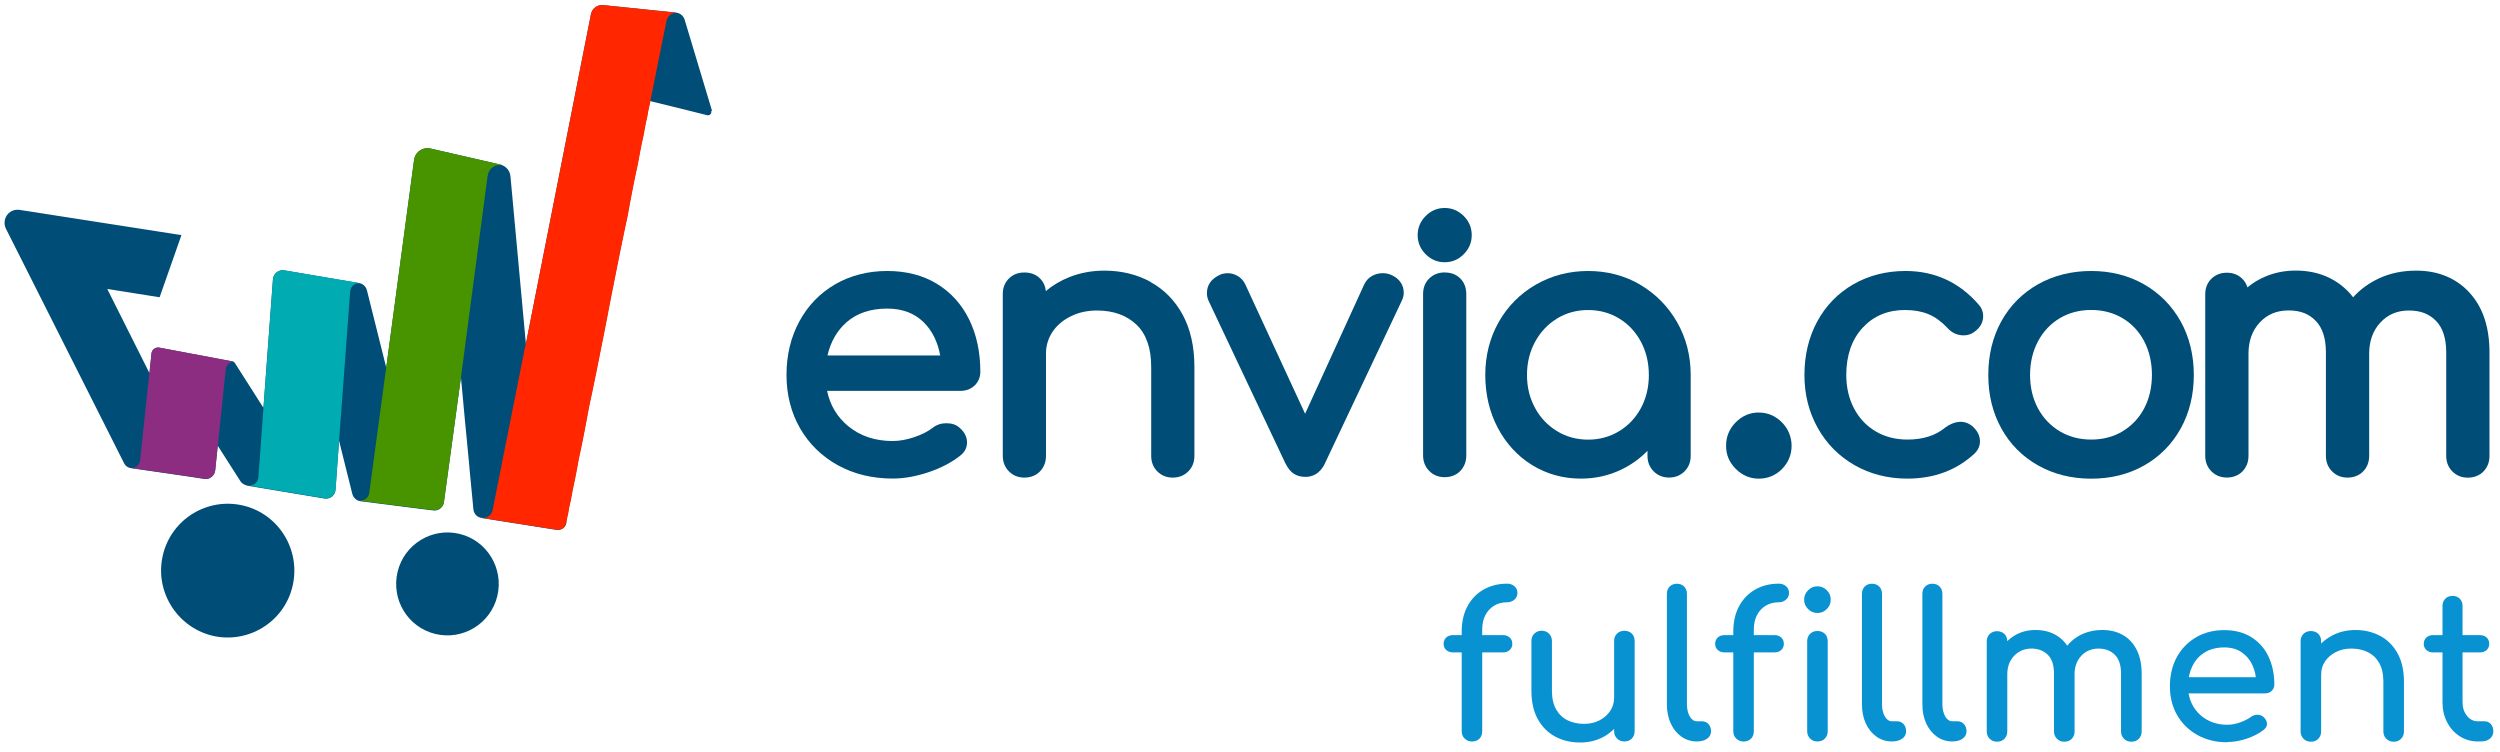 <svg width="163" height="49" viewBox="0 0 163 49" fill="none" xmlns="http://www.w3.org/2000/svg">
<g clip-path="url(#clip0_4572_10018)">
<path d="M61.086 18.504C60.175 17.949 59.086 17.668 57.844 17.668C56.603 17.668 55.447 17.961 54.455 18.535C53.459 19.113 52.673 19.925 52.117 20.956C51.56 21.983 51.28 23.158 51.28 24.447C51.28 25.735 51.58 26.911 52.167 27.93C52.759 28.953 53.588 29.761 54.638 30.339C55.685 30.913 56.883 31.202 58.202 31.202C58.946 31.202 59.731 31.061 60.541 30.788C61.354 30.515 62.043 30.152 62.591 29.718C62.899 29.488 63.05 29.195 63.05 28.843C63.05 28.492 62.883 28.156 62.556 27.883C62.346 27.692 62.058 27.594 61.708 27.594C61.358 27.594 61.058 27.695 60.805 27.899C60.494 28.137 60.09 28.34 59.603 28.504C59.117 28.668 58.646 28.754 58.199 28.754C57.058 28.754 56.086 28.43 55.304 27.785C54.584 27.196 54.121 26.423 53.926 25.485H62.626C62.996 25.485 63.303 25.364 63.549 25.13C63.794 24.892 63.918 24.591 63.918 24.236C63.918 22.963 63.673 21.819 63.191 20.835C62.704 19.843 61.996 19.058 61.086 18.504ZM57.844 20.12C58.821 20.12 59.619 20.417 60.218 21.007C60.774 21.553 61.14 22.284 61.3 23.178H53.953C54.156 22.287 54.572 21.561 55.191 21.014C55.864 20.421 56.755 20.12 57.844 20.12Z" fill="#004E77"/>
<path d="M75.019 18.379C74.128 17.89 73.112 17.645 71.999 17.645C71.19 17.645 70.42 17.789 69.708 18.074C69.143 18.3 68.638 18.601 68.19 18.976C68.155 18.648 68.027 18.375 67.809 18.156C67.548 17.894 67.206 17.766 66.789 17.766C66.373 17.766 66.05 17.898 65.785 18.156C65.517 18.418 65.381 18.761 65.381 19.179V29.722C65.381 30.124 65.517 30.464 65.782 30.733C66.05 31.003 66.389 31.14 66.789 31.14C67.19 31.14 67.552 31.003 67.809 30.733C68.066 30.464 68.198 30.128 68.198 29.726V23.061C68.198 22.537 68.342 22.061 68.622 21.639C68.906 21.213 69.307 20.874 69.813 20.624C70.322 20.37 70.898 20.245 71.521 20.245C72.591 20.245 73.459 20.558 74.097 21.167C74.735 21.776 75.058 22.701 75.058 23.912V29.726C75.058 30.128 75.194 30.468 75.459 30.737C75.727 31.007 76.066 31.14 76.466 31.14C76.867 31.14 77.206 31.003 77.474 30.737C77.743 30.468 77.875 30.128 77.875 29.726V23.912C77.875 22.608 77.622 21.471 77.12 20.538C76.614 19.601 75.906 18.875 75.011 18.386L75.019 18.379Z" fill="#004E77"/>
<path d="M90.766 17.949C90.393 17.762 89.871 17.754 89.455 17.992C89.237 18.117 89.07 18.293 88.957 18.523L85.093 26.977L81.183 18.519C81.07 18.297 80.91 18.117 80.7 17.996C80.494 17.875 80.276 17.812 80.054 17.812C79.832 17.812 79.63 17.859 79.467 17.953C78.953 18.211 78.692 18.601 78.692 19.109C78.692 19.3 78.731 19.472 78.805 19.624L83.801 30.195C83.961 30.515 84.136 30.737 84.342 30.878C84.548 31.018 84.809 31.093 85.12 31.093C85.513 31.093 86.054 30.936 86.393 30.195L91.385 19.632C91.478 19.445 91.525 19.265 91.525 19.089C91.525 18.843 91.459 18.617 91.326 18.418C91.194 18.222 91.007 18.066 90.774 17.957L90.766 17.949Z" fill="#004E77"/>
<path d="M94.194 17.762C93.793 17.762 93.454 17.895 93.19 18.152C92.921 18.414 92.785 18.757 92.785 19.175V29.695C92.785 30.097 92.921 30.437 93.186 30.706C93.454 30.976 93.793 31.112 94.194 31.112C94.594 31.112 94.956 30.976 95.213 30.706C95.47 30.437 95.602 30.101 95.602 29.699V19.179C95.602 18.761 95.47 18.418 95.213 18.156C94.952 17.895 94.61 17.766 94.194 17.766V17.762Z" fill="#004E77"/>
<path d="M94.194 13.56C93.716 13.56 93.295 13.736 92.953 14.084C92.607 14.431 92.432 14.849 92.432 15.329C92.432 15.81 92.607 16.231 92.953 16.575C93.299 16.923 93.716 17.098 94.194 17.098C94.673 17.098 95.093 16.923 95.436 16.575C95.782 16.227 95.957 15.81 95.957 15.329C95.957 14.849 95.782 14.427 95.436 14.084C95.089 13.736 94.673 13.56 94.194 13.56Z" fill="#004E77"/>
<path d="M106.937 18.558C105.929 17.969 104.785 17.668 103.548 17.668C102.311 17.668 101.159 17.969 100.136 18.558C99.112 19.148 98.295 19.972 97.715 20.999C97.136 22.026 96.84 23.186 96.84 24.447C96.84 25.708 97.112 26.864 97.653 27.891C98.194 28.922 98.949 29.738 99.894 30.323C100.844 30.909 101.914 31.206 103.077 31.206C104.015 31.206 104.902 31.007 105.711 30.616C106.353 30.308 106.925 29.898 107.416 29.394V29.718C107.416 30.12 107.552 30.46 107.816 30.73C108.085 30.999 108.423 31.136 108.824 31.136C109.225 31.136 109.563 30.999 109.832 30.733C110.1 30.464 110.233 30.124 110.233 29.722V24.451C110.233 23.189 109.933 22.03 109.345 21.003C108.758 19.976 107.945 19.156 106.937 18.562V18.558ZM101.521 20.765C102.12 20.401 102.801 20.214 103.544 20.214C104.287 20.214 104.968 20.397 105.567 20.765C106.167 21.128 106.645 21.639 106.988 22.28C107.33 22.924 107.505 23.654 107.505 24.451C107.505 25.247 107.33 25.974 106.988 26.61C106.645 27.243 106.167 27.75 105.567 28.113C104.968 28.477 104.287 28.664 103.544 28.664C102.801 28.664 102.12 28.48 101.521 28.113C100.918 27.746 100.435 27.243 100.089 26.606C99.739 25.97 99.56 25.247 99.56 24.451C99.56 23.654 99.739 22.924 100.089 22.284C100.439 21.643 100.921 21.131 101.521 20.768V20.765Z" fill="#004E77"/>
<path d="M114.676 26.895C114.1 26.895 113.594 27.109 113.174 27.531C112.754 27.953 112.54 28.468 112.54 29.066C112.54 29.663 112.754 30.151 113.174 30.573C113.594 30.995 114.1 31.209 114.676 31.209C115.252 31.209 115.781 30.995 116.194 30.573C116.602 30.151 116.812 29.643 116.812 29.07C116.812 28.495 116.598 27.957 116.178 27.535C115.758 27.113 115.252 26.898 114.676 26.898V26.895Z" fill="#004E77"/>
<path d="M124.241 20.214C124.805 20.214 125.315 20.308 125.75 20.491C126.186 20.675 126.591 20.975 126.961 21.37C127.252 21.698 127.614 21.866 128.034 21.866C128.28 21.866 128.505 21.795 128.692 21.663C129.097 21.385 129.303 21.034 129.303 20.616C129.303 20.327 129.206 20.073 129.015 19.866C127.754 18.406 126.147 17.668 124.241 17.668C122.984 17.668 121.84 17.961 120.84 18.535C119.836 19.113 119.046 19.925 118.486 20.956C117.93 21.983 117.649 23.158 117.649 24.447C117.649 25.735 117.941 26.868 118.513 27.895C119.085 28.926 119.895 29.742 120.914 30.327C121.93 30.909 123.089 31.206 124.361 31.206C126.105 31.206 127.579 30.655 128.75 29.562C128.98 29.332 129.093 29.07 129.093 28.777C129.093 28.398 128.918 28.059 128.564 27.758C128.062 27.379 127.443 27.422 126.82 27.883C126.202 28.398 125.377 28.66 124.361 28.66C123.587 28.66 122.891 28.48 122.287 28.121C121.688 27.766 121.214 27.262 120.883 26.63C120.548 25.993 120.377 25.259 120.377 24.447C120.377 23.17 120.739 22.131 121.451 21.362C122.171 20.589 123.085 20.21 124.245 20.21L124.241 20.214Z" fill="#004E77"/>
<path d="M139.784 18.535C138.777 17.961 137.621 17.668 136.349 17.668C135.076 17.668 133.893 17.961 132.878 18.535C131.858 19.113 131.057 19.921 130.489 20.944C129.925 21.963 129.637 23.142 129.637 24.451C129.637 25.759 129.925 26.915 130.489 27.934C131.053 28.957 131.858 29.769 132.878 30.343C133.893 30.917 135.061 31.21 136.349 31.21C137.637 31.21 138.8 30.917 139.808 30.343C140.819 29.769 141.617 28.957 142.185 27.934C142.749 26.915 143.037 25.743 143.037 24.451C143.037 23.158 142.745 21.963 142.173 20.944C141.602 19.925 140.796 19.113 139.788 18.535H139.784ZM138.399 28.121C137.8 28.477 137.111 28.66 136.349 28.66C135.586 28.66 134.901 28.48 134.298 28.121C133.699 27.762 133.22 27.262 132.878 26.63C132.536 25.993 132.36 25.259 132.36 24.447C132.36 23.634 132.536 22.896 132.878 22.252C133.22 21.612 133.695 21.108 134.294 20.749C134.893 20.393 135.582 20.21 136.345 20.21C137.107 20.21 137.792 20.39 138.395 20.749C138.995 21.104 139.465 21.608 139.8 22.248C140.135 22.893 140.306 23.631 140.306 24.443C140.306 25.255 140.135 25.989 139.8 26.626C139.465 27.258 138.995 27.758 138.395 28.117L138.399 28.121Z" fill="#004E77"/>
<path d="M160.995 19.058C160.116 18.121 158.952 17.645 157.532 17.645C156.641 17.645 155.82 17.816 155.088 18.16C154.443 18.465 153.882 18.875 153.423 19.382C153.022 18.859 152.52 18.445 151.937 18.148C151.275 17.812 150.517 17.641 149.688 17.641C149.003 17.641 148.361 17.762 147.773 18C147.31 18.187 146.898 18.433 146.532 18.738C146.466 18.515 146.349 18.32 146.182 18.16C145.921 17.91 145.591 17.781 145.19 17.781C144.789 17.781 144.451 17.914 144.186 18.172C143.917 18.433 143.781 18.777 143.781 19.199V29.718C143.781 30.12 143.917 30.46 144.182 30.73C144.451 30.999 144.789 31.136 145.19 31.136C145.591 31.136 145.952 30.999 146.213 30.73C146.47 30.46 146.602 30.124 146.602 29.722V23.057C146.602 22.233 146.847 21.549 147.334 21.026C147.824 20.499 148.439 20.241 149.217 20.241C149.995 20.241 150.544 20.464 150.987 20.921C151.427 21.374 151.649 22.061 151.649 22.963V29.722C151.649 30.124 151.785 30.464 152.05 30.733C152.318 31.003 152.657 31.14 153.057 31.14C153.458 31.14 153.82 31.003 154.081 30.733C154.338 30.464 154.47 30.128 154.47 29.726V23.061C154.47 22.237 154.715 21.553 155.201 21.03C155.692 20.503 156.299 20.245 157.061 20.245C157.824 20.245 158.388 20.468 158.832 20.925C159.271 21.378 159.493 22.065 159.493 22.967V29.726C159.493 30.128 159.629 30.468 159.894 30.737C160.162 31.007 160.501 31.143 160.902 31.143C161.302 31.143 161.664 31.007 161.925 30.737C162.182 30.468 162.314 30.132 162.314 29.73V22.971C162.314 21.315 161.87 20.003 160.999 19.07L160.995 19.058Z" fill="#004E77"/>
<path d="M94.743 42.537C94.56 42.537 94.408 42.487 94.295 42.381C94.182 42.276 94.124 42.143 94.124 41.987C94.124 41.811 94.182 41.67 94.295 41.565C94.408 41.46 94.556 41.409 94.743 41.409H97.984C98.167 41.409 98.315 41.46 98.431 41.565C98.548 41.67 98.603 41.811 98.603 41.987C98.603 42.143 98.544 42.276 98.431 42.381C98.319 42.487 98.171 42.537 97.984 42.537H94.743ZM95.949 48.344C95.782 48.344 95.634 48.281 95.501 48.16C95.369 48.039 95.303 47.875 95.303 47.672V41.178C95.303 40.546 95.427 39.999 95.677 39.531C95.926 39.066 96.272 38.703 96.719 38.445C97.167 38.188 97.68 38.055 98.268 38.055C98.459 38.055 98.622 38.113 98.746 38.227C98.875 38.34 98.937 38.484 98.937 38.66C98.937 38.836 98.875 38.968 98.746 39.09C98.618 39.207 98.459 39.269 98.268 39.269C97.945 39.269 97.661 39.343 97.416 39.492C97.171 39.64 96.98 39.847 96.844 40.112C96.708 40.374 96.641 40.687 96.641 41.05V47.676C96.641 47.879 96.579 48.039 96.459 48.164C96.334 48.285 96.167 48.348 95.945 48.348L95.949 48.344Z" fill="#0992D2"/>
<path d="M103.011 48.409C102.408 48.409 101.867 48.281 101.388 48.019C100.91 47.761 100.536 47.379 100.26 46.879C99.984 46.379 99.848 45.762 99.848 45.036V41.795C99.848 41.603 99.91 41.439 100.038 41.314C100.167 41.185 100.326 41.123 100.517 41.123C100.708 41.123 100.867 41.185 100.995 41.314C101.124 41.443 101.186 41.603 101.186 41.795V45.036C101.186 45.528 101.28 45.934 101.462 46.254C101.645 46.574 101.894 46.812 102.209 46.965C102.525 47.117 102.879 47.195 103.272 47.195C103.665 47.195 103.984 47.121 104.276 46.972C104.567 46.824 104.801 46.621 104.976 46.367C105.151 46.113 105.237 45.828 105.237 45.512H106.062C106.062 46.055 105.929 46.547 105.661 46.988C105.392 47.425 105.03 47.773 104.571 48.031C104.112 48.285 103.591 48.413 103.003 48.413L103.011 48.409ZM105.91 48.343C105.715 48.343 105.556 48.281 105.431 48.152C105.303 48.023 105.241 47.863 105.241 47.671V41.799C105.241 41.596 105.303 41.435 105.431 41.31C105.56 41.189 105.719 41.127 105.91 41.127C106.1 41.127 106.272 41.189 106.396 41.31C106.517 41.435 106.579 41.596 106.579 41.799V47.671C106.579 47.863 106.517 48.027 106.396 48.152C106.272 48.281 106.112 48.343 105.91 48.343Z" fill="#0992D2"/>
<path d="M110.65 48.344C110.264 48.344 109.922 48.239 109.626 48.028C109.33 47.817 109.097 47.528 108.93 47.165C108.762 46.801 108.681 46.38 108.681 45.907V38.715C108.681 38.523 108.743 38.363 108.864 38.242C108.984 38.121 109.144 38.059 109.334 38.059C109.525 38.059 109.685 38.121 109.805 38.242C109.926 38.363 109.988 38.523 109.988 38.715V45.907C109.988 46.231 110.05 46.501 110.171 46.712C110.292 46.922 110.451 47.028 110.642 47.028H110.969C111.144 47.028 111.284 47.09 111.397 47.212C111.506 47.333 111.56 47.493 111.56 47.684C111.56 47.875 111.478 48.035 111.311 48.157C111.144 48.278 110.93 48.34 110.669 48.34H110.642L110.65 48.344Z" fill="#0992D2"/>
<path d="M112.447 42.537C112.264 42.537 112.112 42.487 111.999 42.381C111.886 42.276 111.828 42.143 111.828 41.987C111.828 41.811 111.886 41.67 111.999 41.565C112.112 41.46 112.26 41.409 112.447 41.409H115.688C115.871 41.409 116.019 41.46 116.135 41.565C116.252 41.67 116.307 41.811 116.307 41.987C116.307 42.143 116.248 42.276 116.135 42.381C116.023 42.487 115.875 42.537 115.688 42.537H112.447ZM113.657 48.344C113.49 48.344 113.342 48.281 113.209 48.16C113.077 48.039 113.011 47.875 113.011 47.672V41.178C113.011 40.546 113.135 39.999 113.385 39.531C113.634 39.066 113.98 38.703 114.427 38.445C114.875 38.188 115.388 38.055 115.976 38.055C116.167 38.055 116.33 38.113 116.455 38.227C116.583 38.34 116.645 38.484 116.645 38.66C116.645 38.836 116.583 38.968 116.455 39.09C116.326 39.207 116.167 39.269 115.976 39.269C115.653 39.269 115.369 39.343 115.124 39.492C114.879 39.64 114.688 39.847 114.552 40.112C114.416 40.374 114.349 40.687 114.349 41.05V47.676C114.349 47.879 114.287 48.039 114.167 48.164C114.042 48.285 113.875 48.348 113.653 48.348L113.657 48.344Z" fill="#0992D2"/>
<path d="M118.498 39.968C118.26 39.968 118.058 39.882 117.887 39.71C117.715 39.539 117.63 39.336 117.63 39.097C117.63 38.859 117.715 38.656 117.887 38.484C118.058 38.312 118.26 38.227 118.498 38.227C118.735 38.227 118.937 38.312 119.108 38.484C119.28 38.656 119.365 38.859 119.365 39.097C119.365 39.336 119.28 39.539 119.108 39.71C118.937 39.882 118.735 39.968 118.498 39.968ZM118.498 48.344C118.303 48.344 118.143 48.282 118.019 48.153C117.891 48.024 117.828 47.864 117.828 47.672V41.811C117.828 41.608 117.891 41.448 118.019 41.323C118.147 41.198 118.307 41.14 118.498 41.14C118.688 41.14 118.859 41.202 118.984 41.323C119.105 41.444 119.167 41.608 119.167 41.811V47.672C119.167 47.864 119.105 48.028 118.984 48.153C118.859 48.282 118.7 48.344 118.498 48.344Z" fill="#0992D2"/>
<path d="M123.368 48.344C122.983 48.344 122.641 48.239 122.345 48.028C122.049 47.817 121.816 47.528 121.648 47.165C121.481 46.801 121.399 46.38 121.399 45.907V38.715C121.399 38.523 121.462 38.363 121.582 38.242C121.703 38.121 121.862 38.059 122.053 38.059C122.244 38.059 122.403 38.121 122.524 38.242C122.645 38.363 122.707 38.523 122.707 38.715V45.907C122.707 46.231 122.769 46.501 122.89 46.712C123.01 46.922 123.17 47.028 123.36 47.028H123.687C123.862 47.028 124.002 47.09 124.115 47.212C124.224 47.333 124.279 47.493 124.279 47.684C124.279 47.875 124.197 48.035 124.03 48.157C123.862 48.278 123.648 48.34 123.388 48.34H123.36L123.368 48.344Z" fill="#0992D2"/>
<path d="M127.307 48.344C126.922 48.344 126.579 48.239 126.283 48.028C125.988 47.817 125.754 47.528 125.587 47.165C125.42 46.801 125.338 46.38 125.338 45.907V38.715C125.338 38.523 125.4 38.363 125.521 38.242C125.641 38.121 125.801 38.059 125.992 38.059C126.182 38.059 126.342 38.121 126.462 38.242C126.583 38.363 126.645 38.523 126.645 38.715V45.907C126.645 46.231 126.708 46.501 126.828 46.712C126.949 46.922 127.108 47.028 127.299 47.028H127.626C127.801 47.028 127.941 47.09 128.054 47.212C128.163 47.333 128.217 47.493 128.217 47.684C128.217 47.875 128.136 48.035 127.968 48.157C127.801 48.278 127.587 48.34 127.326 48.34H127.299L127.307 48.344Z" fill="#0992D2"/>
<path d="M130.205 48.359C130.011 48.359 129.851 48.296 129.727 48.167C129.598 48.038 129.536 47.878 129.536 47.687V41.826C129.536 41.623 129.598 41.463 129.727 41.338C129.855 41.217 130.015 41.154 130.205 41.154C130.396 41.154 130.567 41.217 130.692 41.338C130.812 41.459 130.875 41.623 130.875 41.826V47.687C130.875 47.878 130.812 48.042 130.692 48.167C130.567 48.296 130.408 48.359 130.205 48.359ZM134.591 48.359C134.396 48.359 134.236 48.296 134.112 48.167C133.984 48.038 133.921 47.878 133.921 47.687V43.919C133.921 43.364 133.785 42.954 133.513 42.689C133.24 42.423 132.886 42.287 132.45 42.287C132.015 42.287 131.618 42.443 131.322 42.759C131.022 43.075 130.875 43.478 130.875 43.97H130.05C130.05 43.4 130.163 42.896 130.392 42.462C130.618 42.029 130.933 41.689 131.338 41.443C131.738 41.197 132.198 41.076 132.715 41.076C133.233 41.076 133.657 41.185 134.042 41.404C134.427 41.623 134.727 41.947 134.941 42.373C135.155 42.798 135.264 43.314 135.264 43.919V47.687C135.264 47.878 135.201 48.042 135.081 48.167C134.956 48.296 134.797 48.359 134.594 48.359H134.591ZM138.96 48.359C138.769 48.359 138.606 48.296 138.482 48.167C138.353 48.038 138.291 47.878 138.291 47.687V43.919C138.291 43.364 138.155 42.954 137.882 42.689C137.61 42.419 137.256 42.287 136.82 42.287C136.384 42.287 135.991 42.443 135.699 42.759C135.408 43.075 135.26 43.478 135.26 43.97H134.17C134.17 43.4 134.295 42.896 134.54 42.462C134.785 42.029 135.127 41.689 135.571 41.443C136.015 41.197 136.517 41.076 137.089 41.076C137.587 41.076 138.03 41.185 138.415 41.404C138.801 41.623 139.1 41.947 139.314 42.373C139.528 42.798 139.637 43.314 139.637 43.919V47.687C139.637 47.878 139.575 48.042 139.454 48.167C139.33 48.296 139.17 48.359 138.968 48.359H138.96Z" fill="#0992D2"/>
<path d="M145.221 48.398C144.493 48.398 143.851 48.242 143.283 47.929C142.719 47.617 142.275 47.187 141.956 46.637C141.637 46.09 141.478 45.457 141.478 44.747C141.478 44.036 141.629 43.392 141.929 42.845C142.232 42.294 142.649 41.865 143.182 41.553C143.715 41.24 144.33 41.084 145.018 41.084C145.707 41.084 146.287 41.236 146.777 41.537C147.267 41.842 147.641 42.255 147.898 42.79C148.154 43.325 148.287 43.934 148.287 44.63C148.287 44.797 148.228 44.934 148.116 45.044C148.003 45.153 147.859 45.208 147.684 45.208H142.396V44.153H147.645L147.108 44.52C147.1 44.083 147.011 43.688 146.847 43.341C146.68 42.993 146.442 42.72 146.139 42.517C145.832 42.314 145.462 42.212 145.022 42.212C144.524 42.212 144.096 42.322 143.742 42.541C143.388 42.759 143.12 43.06 142.937 43.443C142.754 43.825 142.66 44.259 142.66 44.739C142.66 45.219 142.769 45.653 142.987 46.031C143.205 46.41 143.509 46.707 143.894 46.926C144.279 47.144 144.723 47.254 145.221 47.254C145.493 47.254 145.769 47.203 146.053 47.101C146.337 47 146.567 46.883 146.742 46.754C146.874 46.656 147.014 46.605 147.17 46.602C147.322 46.598 147.458 46.644 147.571 46.738C147.719 46.871 147.797 47.015 147.808 47.172C147.816 47.332 147.746 47.465 147.598 47.582C147.298 47.82 146.929 48.011 146.489 48.16C146.046 48.308 145.625 48.382 145.221 48.382V48.398Z" fill="#0992D2"/>
<path d="M150.668 48.359C150.474 48.359 150.314 48.296 150.19 48.167C150.061 48.038 149.999 47.878 149.999 47.687V41.814C149.999 41.611 150.061 41.451 150.19 41.326C150.318 41.205 150.478 41.143 150.668 41.143C150.859 41.143 151.03 41.205 151.155 41.326C151.275 41.447 151.338 41.611 151.338 41.814V47.687C151.338 47.878 151.275 48.042 151.155 48.167C151.03 48.296 150.871 48.359 150.668 48.359ZM156.065 48.359C155.871 48.359 155.711 48.296 155.586 48.167C155.458 48.038 155.396 47.878 155.396 47.687V44.446C155.396 43.946 155.302 43.536 155.12 43.22C154.937 42.904 154.688 42.669 154.376 42.517C154.065 42.365 153.711 42.287 153.306 42.287C152.937 42.287 152.606 42.361 152.31 42.509C152.015 42.658 151.777 42.857 151.602 43.111C151.427 43.361 151.341 43.649 151.341 43.974H150.517C150.517 43.419 150.649 42.927 150.917 42.494C151.186 42.06 151.548 41.713 152.015 41.459C152.478 41.205 152.999 41.076 153.575 41.076C154.151 41.076 154.719 41.205 155.197 41.467C155.676 41.724 156.05 42.107 156.326 42.607C156.602 43.107 156.738 43.724 156.738 44.45V47.691C156.738 47.882 156.676 48.046 156.548 48.171C156.419 48.3 156.26 48.363 156.069 48.363L156.065 48.359Z" fill="#0992D2"/>
<path d="M158.648 42.538C158.465 42.538 158.317 42.487 158.201 42.382C158.088 42.276 158.029 42.143 158.029 41.987C158.029 41.811 158.088 41.671 158.201 41.565C158.313 41.46 158.461 41.409 158.648 41.409H161.679C161.862 41.409 162.01 41.46 162.127 41.565C162.243 41.671 162.298 41.811 162.298 41.987C162.298 42.143 162.239 42.276 162.127 42.382C162.014 42.487 161.866 42.538 161.679 42.538H158.648ZM161.562 48.344C161.127 48.344 160.73 48.231 160.379 48.008C160.029 47.786 159.753 47.481 159.555 47.095C159.352 46.708 159.251 46.275 159.251 45.79V39.508C159.251 39.316 159.313 39.156 159.434 39.035C159.555 38.914 159.714 38.852 159.905 38.852C160.095 38.852 160.255 38.914 160.376 39.035C160.496 39.156 160.558 39.316 160.558 39.508V45.79C160.558 46.142 160.656 46.435 160.846 46.673C161.037 46.911 161.274 47.028 161.555 47.028H162.002C162.162 47.028 162.294 47.091 162.403 47.212C162.512 47.333 162.566 47.493 162.566 47.684C162.566 47.876 162.492 48.036 162.348 48.157C162.204 48.278 162.018 48.34 161.792 48.34H161.555L161.562 48.344Z" fill="#0992D2"/>
<path d="M46.425 7.226L44.635 1.275C44.561 1.037 44.351 0.857 44.098 0.826L39.343 0.334C39.312 0.334 39.281 0.33 39.25 0.33C38.892 0.33 38.596 0.588 38.53 0.928L34.289 22.424L33.281 11.49C33.246 11.107 32.962 10.799 32.596 10.725L28.09 9.69C28.02 9.67 27.95 9.663 27.872 9.663C27.421 9.663 27.047 10.002 26.997 10.444L25.184 23.97L23.923 18.925C23.896 18.816 23.837 18.718 23.76 18.636C23.682 18.558 23.584 18.495 23.476 18.468C23.417 18.452 18.62 17.644 18.561 17.632C18.518 17.625 18.476 17.621 18.433 17.621C18.094 17.621 17.818 17.882 17.795 18.218L17.176 26.59L15.308 23.657C15.273 23.611 15.219 23.575 15.161 23.568L10.374 22.666C10.351 22.666 10.328 22.662 10.305 22.662C10.083 22.662 9.9 22.834 9.877 23.048L9.748 24.333L6.993 18.839L10.406 19.382L11.83 15.329L1.258 13.681C1.219 13.677 1.18 13.673 1.141 13.673C0.674 13.673 0.297 14.052 0.297 14.52C0.297 14.661 0.328 14.801 0.39 14.918L8.106 30.233C8.188 30.381 8.34 30.495 8.511 30.518C8.659 30.542 8.806 30.561 8.954 30.585C9.316 30.635 9.674 30.69 10.036 30.741C10.483 30.807 10.931 30.87 11.378 30.936C11.787 30.995 12.195 31.053 12.604 31.116C12.865 31.155 13.129 31.209 13.394 31.233C13.701 31.256 13.982 30.998 14.024 30.706L14.195 29.058L15.705 31.42C15.799 31.541 15.989 31.639 16.145 31.67L21.137 32.502C21.176 32.51 21.215 32.514 21.258 32.514C21.588 32.514 21.857 32.256 21.876 31.932L22.106 28.734L22.966 32.186V32.178C23.02 32.435 23.227 32.639 23.491 32.678C23.503 32.678 23.518 32.678 23.53 32.681C23.565 32.685 23.6 32.689 23.639 32.697C23.693 32.705 23.752 32.713 23.806 32.717C23.88 32.724 23.954 32.736 24.028 32.744C24.117 32.756 24.203 32.767 24.293 32.779C24.394 32.791 24.495 32.806 24.592 32.818C24.701 32.834 24.814 32.846 24.923 32.861C25.04 32.877 25.156 32.892 25.273 32.904C25.394 32.92 25.518 32.935 25.639 32.951C25.763 32.967 25.888 32.982 26.009 32.998C26.133 33.013 26.254 33.029 26.378 33.045C26.499 33.06 26.616 33.076 26.736 33.092C26.849 33.107 26.962 33.119 27.075 33.134C27.18 33.146 27.285 33.162 27.39 33.173C27.483 33.185 27.577 33.197 27.67 33.209C27.752 33.22 27.829 33.228 27.911 33.24C27.974 33.248 28.04 33.255 28.102 33.263C28.234 33.279 28.37 33.302 28.499 33.263C28.561 33.244 28.619 33.216 28.674 33.177C28.81 33.084 28.907 32.939 28.939 32.779L30.055 24.587C30.055 24.587 30.055 24.599 30.055 24.606C30.055 24.626 30.055 24.645 30.059 24.665L30.067 24.759L30.078 24.887C30.082 24.942 30.09 24.997 30.094 25.048C30.102 25.11 30.106 25.176 30.114 25.239C30.121 25.313 30.129 25.383 30.133 25.458C30.141 25.54 30.149 25.622 30.156 25.704L30.18 25.969C30.188 26.067 30.199 26.16 30.207 26.258C30.215 26.36 30.226 26.461 30.234 26.563C30.246 26.668 30.254 26.777 30.265 26.883L30.296 27.219C30.308 27.336 30.32 27.449 30.328 27.566L30.363 27.922C30.374 28.043 30.386 28.164 30.398 28.281C30.409 28.402 30.421 28.523 30.433 28.648C30.444 28.769 30.456 28.894 30.468 29.015C30.479 29.136 30.491 29.261 30.503 29.382C30.514 29.503 30.526 29.624 30.538 29.745C30.549 29.866 30.561 29.983 30.573 30.104C30.584 30.221 30.596 30.339 30.604 30.456C30.616 30.569 30.623 30.682 30.635 30.796L30.666 31.123C30.678 31.229 30.686 31.33 30.697 31.436C30.705 31.534 30.717 31.635 30.724 31.733C30.732 31.826 30.74 31.916 30.752 32.01L30.775 32.264C30.783 32.342 30.791 32.416 30.798 32.494C30.806 32.56 30.81 32.631 30.818 32.697C30.822 32.756 30.829 32.814 30.833 32.873C30.837 32.92 30.841 32.97 30.845 33.017C30.845 33.052 30.853 33.092 30.857 33.127C30.857 33.15 30.861 33.177 30.864 33.201C30.872 33.294 30.899 33.388 30.95 33.47C30.993 33.544 31.051 33.607 31.117 33.658C31.265 33.767 31.448 33.783 31.623 33.81C31.837 33.845 32.051 33.876 32.261 33.911C32.553 33.958 32.849 34.005 33.141 34.052C33.471 34.103 33.806 34.157 34.137 34.208C34.468 34.259 34.798 34.314 35.125 34.364C35.413 34.411 35.697 34.454 35.985 34.501C36.187 34.532 36.125 34.521 36.328 34.552C36.347 34.552 36.366 34.552 36.39 34.552C36.421 34.552 36.448 34.552 36.479 34.544C36.534 34.536 36.588 34.517 36.635 34.493C36.682 34.47 36.728 34.439 36.767 34.4C36.806 34.361 36.841 34.318 36.864 34.271C36.896 34.216 36.915 34.154 36.927 34.091C36.927 34.091 36.927 34.087 36.927 34.083C36.927 34.083 36.927 34.075 36.927 34.072C36.927 34.072 36.927 34.064 36.927 34.06C36.927 34.056 36.927 34.052 36.927 34.048C36.927 34.044 36.927 34.04 36.927 34.032C36.927 34.029 36.927 34.021 36.927 34.017C36.927 34.013 36.927 34.005 36.927 34.001C36.927 33.993 36.927 33.99 36.927 33.982C36.927 33.974 36.927 33.97 36.927 33.962C36.927 33.954 36.927 33.95 36.931 33.943C36.931 33.935 36.931 33.927 36.934 33.919C36.934 33.911 36.934 33.904 36.938 33.896C36.938 33.888 36.938 33.88 36.942 33.872C36.942 33.865 36.942 33.857 36.946 33.849C36.946 33.841 36.946 33.83 36.95 33.822C36.95 33.814 36.95 33.802 36.954 33.794C36.954 33.786 36.954 33.775 36.958 33.767C36.958 33.755 36.962 33.748 36.966 33.736C36.966 33.724 36.969 33.716 36.973 33.705L36.981 33.673L36.989 33.638L36.997 33.603C36.997 33.603 37.001 33.58 37.005 33.568C37.005 33.556 37.008 33.544 37.012 33.529C37.012 33.517 37.016 33.502 37.02 33.49C37.02 33.478 37.024 33.462 37.028 33.451C37.028 33.439 37.032 33.423 37.036 33.412C37.036 33.396 37.039 33.384 37.043 33.369L37.051 33.326L37.059 33.283C37.059 33.283 37.067 33.252 37.067 33.236C37.067 33.22 37.075 33.205 37.075 33.189C37.075 33.173 37.082 33.158 37.082 33.142L37.09 33.095C37.09 33.095 37.098 33.064 37.102 33.045C37.102 33.029 37.11 33.01 37.114 32.994L37.125 32.943C37.125 32.943 37.133 32.908 37.137 32.892C37.137 32.873 37.145 32.857 37.148 32.838C37.148 32.818 37.156 32.803 37.16 32.783C37.16 32.764 37.168 32.748 37.172 32.728C37.172 32.709 37.18 32.689 37.184 32.674C37.184 32.654 37.191 32.635 37.195 32.615C37.195 32.596 37.203 32.576 37.207 32.556C37.211 32.537 37.215 32.517 37.218 32.498C37.222 32.478 37.226 32.459 37.23 32.439C37.234 32.42 37.238 32.4 37.242 32.377C37.246 32.357 37.25 32.334 37.254 32.314C37.257 32.295 37.261 32.272 37.265 32.252C37.269 32.232 37.273 32.209 37.277 32.19C37.281 32.166 37.285 32.147 37.289 32.123L37.3 32.057C37.304 32.033 37.308 32.014 37.312 31.99C37.316 31.967 37.32 31.944 37.324 31.924C37.328 31.901 37.331 31.877 37.339 31.854C37.343 31.83 37.347 31.807 37.355 31.783C37.359 31.76 37.362 31.736 37.37 31.713L37.386 31.643C37.39 31.619 37.394 31.596 37.401 31.569C37.405 31.545 37.409 31.518 37.417 31.494C37.421 31.471 37.429 31.444 37.432 31.42C37.436 31.397 37.444 31.369 37.448 31.346C37.452 31.323 37.46 31.295 37.464 31.272C37.468 31.244 37.475 31.221 37.479 31.194C37.483 31.166 37.491 31.143 37.495 31.116C37.499 31.088 37.506 31.065 37.51 31.038L37.526 30.959C37.53 30.932 37.538 30.905 37.541 30.881L37.557 30.799C37.561 30.772 37.569 30.745 37.573 30.717C37.577 30.69 37.584 30.663 37.588 30.635C37.592 30.608 37.6 30.581 37.604 30.553C37.608 30.526 37.615 30.499 37.619 30.471C37.623 30.444 37.631 30.417 37.635 30.385C37.639 30.358 37.647 30.327 37.65 30.299C37.654 30.272 37.662 30.241 37.666 30.214C37.67 30.186 37.678 30.155 37.681 30.128C37.685 30.1 37.693 30.069 37.697 30.042C37.701 30.011 37.709 29.983 37.713 29.952L37.732 29.862C37.74 29.831 37.744 29.804 37.752 29.772L37.771 29.683C37.779 29.651 37.783 29.62 37.791 29.593C37.798 29.561 37.802 29.53 37.81 29.503C37.818 29.472 37.822 29.441 37.829 29.409C37.837 29.378 37.841 29.347 37.849 29.316C37.857 29.284 37.861 29.253 37.868 29.222C37.876 29.191 37.88 29.159 37.888 29.128C37.895 29.097 37.899 29.066 37.907 29.034C37.915 29.003 37.919 28.972 37.927 28.941C37.934 28.909 37.938 28.878 37.946 28.843L37.966 28.745C37.973 28.714 37.977 28.679 37.985 28.648C37.993 28.617 37.997 28.581 38.005 28.55C38.012 28.519 38.016 28.484 38.024 28.453L38.043 28.355C38.051 28.324 38.055 28.289 38.063 28.257C38.071 28.222 38.075 28.191 38.082 28.156C38.09 28.121 38.094 28.089 38.102 28.054C38.11 28.019 38.113 27.988 38.121 27.953C38.129 27.918 38.133 27.886 38.141 27.851C38.148 27.816 38.152 27.785 38.16 27.75L38.18 27.648C38.187 27.613 38.195 27.578 38.199 27.547C38.207 27.512 38.215 27.476 38.218 27.441C38.226 27.406 38.234 27.371 38.238 27.336C38.246 27.301 38.254 27.265 38.257 27.23C38.265 27.195 38.273 27.16 38.277 27.125C38.285 27.09 38.292 27.055 38.296 27.02C38.304 26.984 38.312 26.949 38.316 26.914C38.324 26.879 38.331 26.844 38.335 26.809C38.343 26.773 38.351 26.738 38.355 26.703L38.374 26.594C38.382 26.559 38.39 26.524 38.398 26.485C38.405 26.449 38.413 26.41 38.421 26.375C38.429 26.34 38.436 26.301 38.444 26.266C38.452 26.231 38.46 26.192 38.468 26.157C38.475 26.121 38.483 26.082 38.491 26.047C38.499 26.012 38.506 25.973 38.514 25.938C38.522 25.903 38.53 25.864 38.538 25.828C38.545 25.793 38.553 25.754 38.561 25.719C38.569 25.684 38.577 25.645 38.584 25.61C38.592 25.571 38.6 25.536 38.608 25.497C38.615 25.458 38.623 25.422 38.631 25.383C38.639 25.344 38.647 25.309 38.654 25.27C38.662 25.231 38.67 25.196 38.678 25.157C38.685 25.118 38.693 25.083 38.701 25.044C38.709 25.005 38.717 24.97 38.724 24.93C38.732 24.891 38.74 24.856 38.748 24.817C38.755 24.778 38.763 24.743 38.771 24.704C38.779 24.665 38.787 24.63 38.794 24.591C38.802 24.552 38.81 24.513 38.818 24.477C38.825 24.438 38.833 24.399 38.841 24.364L38.864 24.251C38.872 24.212 38.88 24.173 38.888 24.134C38.895 24.095 38.903 24.056 38.911 24.017C38.919 23.978 38.927 23.939 38.934 23.899C38.942 23.86 38.95 23.822 38.958 23.782C38.966 23.743 38.973 23.704 38.981 23.665C38.989 23.626 38.997 23.587 39.005 23.548C39.012 23.509 39.02 23.47 39.028 23.431C39.036 23.392 39.043 23.353 39.051 23.314C39.059 23.275 39.067 23.236 39.075 23.197C39.082 23.158 39.09 23.119 39.098 23.079C39.106 23.041 39.113 23.001 39.121 22.962C39.129 22.923 39.137 22.884 39.145 22.845C39.152 22.806 39.16 22.767 39.168 22.728C39.176 22.689 39.184 22.65 39.191 22.611C39.199 22.572 39.207 22.533 39.215 22.494C39.222 22.455 39.23 22.416 39.238 22.377C39.246 22.338 39.254 22.299 39.261 22.259L39.285 22.142C39.292 22.103 39.3 22.064 39.308 22.025L39.331 21.908C39.339 21.869 39.347 21.83 39.355 21.791C39.362 21.752 39.37 21.713 39.378 21.674C39.386 21.635 39.394 21.596 39.401 21.557L39.425 21.439C39.432 21.401 39.44 21.361 39.448 21.319C39.456 21.279 39.464 21.24 39.471 21.197L39.495 21.076L39.518 20.955C39.526 20.916 39.534 20.877 39.541 20.834C39.549 20.795 39.557 20.756 39.565 20.713C39.573 20.674 39.58 20.635 39.588 20.592C39.596 20.549 39.604 20.514 39.611 20.471C39.619 20.428 39.627 20.393 39.635 20.35C39.643 20.311 39.65 20.272 39.658 20.229C39.666 20.186 39.674 20.151 39.681 20.108C39.689 20.065 39.697 20.03 39.705 19.987C39.713 19.948 39.72 19.909 39.728 19.866C39.736 19.827 39.744 19.788 39.752 19.745C39.759 19.706 39.767 19.667 39.775 19.624L39.798 19.503C39.806 19.464 39.814 19.425 39.822 19.382L39.845 19.261C39.853 19.222 39.861 19.183 39.868 19.143C39.876 19.104 39.884 19.065 39.892 19.026C39.899 18.987 39.907 18.948 39.915 18.909C39.923 18.87 39.931 18.831 39.938 18.792L39.962 18.675C39.969 18.636 39.977 18.597 39.985 18.558L40.008 18.441C40.016 18.402 40.024 18.363 40.032 18.323C40.039 18.284 40.047 18.245 40.055 18.206L40.078 18.089C40.086 18.05 40.094 18.011 40.102 17.972C40.109 17.933 40.117 17.894 40.125 17.855C40.133 17.816 40.141 17.777 40.148 17.738C40.156 17.699 40.164 17.66 40.172 17.621C40.18 17.582 40.187 17.543 40.195 17.503C40.203 17.464 40.211 17.425 40.218 17.386C40.226 17.347 40.234 17.308 40.242 17.269C40.25 17.23 40.257 17.191 40.265 17.152C40.273 17.113 40.281 17.074 40.288 17.035C40.296 16.996 40.304 16.957 40.312 16.918C40.32 16.879 40.327 16.84 40.335 16.801L40.358 16.683C40.366 16.644 40.374 16.605 40.382 16.566C40.39 16.527 40.398 16.488 40.405 16.449C40.413 16.41 40.421 16.371 40.429 16.336L40.452 16.223C40.46 16.184 40.468 16.145 40.475 16.109C40.483 16.07 40.491 16.035 40.499 15.996C40.506 15.957 40.514 15.922 40.522 15.883C40.53 15.844 40.538 15.809 40.545 15.77C40.553 15.731 40.561 15.695 40.569 15.656C40.576 15.617 40.584 15.582 40.592 15.543C40.6 15.504 40.608 15.469 40.615 15.43C40.623 15.391 40.631 15.356 40.639 15.317C40.647 15.278 40.654 15.243 40.662 15.204C40.67 15.165 40.678 15.129 40.685 15.09C40.693 15.055 40.701 15.016 40.709 14.981C40.717 14.946 40.724 14.907 40.732 14.872C40.74 14.836 40.748 14.797 40.755 14.762C40.763 14.727 40.771 14.688 40.779 14.653C40.787 14.618 40.794 14.579 40.802 14.544C40.81 14.508 40.818 14.469 40.825 14.434C40.833 14.399 40.841 14.36 40.849 14.325C40.857 14.29 40.864 14.251 40.872 14.216C40.88 14.181 40.888 14.145 40.895 14.106C40.903 14.071 40.911 14.036 40.915 13.997C40.923 13.962 40.931 13.927 40.934 13.892C40.942 13.856 40.95 13.821 40.954 13.786C40.962 13.751 40.969 13.716 40.973 13.681C40.981 13.646 40.989 13.61 40.993 13.575L41.012 13.47C41.02 13.435 41.028 13.399 41.032 13.364C41.039 13.329 41.047 13.294 41.051 13.259C41.059 13.224 41.067 13.189 41.071 13.153C41.078 13.118 41.086 13.083 41.09 13.052C41.098 13.017 41.102 12.982 41.109 12.95C41.117 12.915 41.121 12.884 41.129 12.849C41.137 12.814 41.141 12.783 41.148 12.747C41.156 12.712 41.16 12.681 41.168 12.646L41.187 12.544C41.195 12.509 41.199 12.478 41.207 12.443L41.226 12.341C41.234 12.31 41.238 12.275 41.246 12.244C41.254 12.212 41.257 12.177 41.265 12.146C41.273 12.115 41.277 12.08 41.285 12.048C41.292 12.017 41.296 11.982 41.304 11.951C41.312 11.92 41.316 11.884 41.324 11.853C41.331 11.822 41.335 11.791 41.343 11.756C41.351 11.724 41.355 11.693 41.362 11.662C41.37 11.631 41.374 11.599 41.382 11.568C41.39 11.537 41.394 11.506 41.401 11.474C41.409 11.443 41.413 11.412 41.421 11.381C41.429 11.35 41.432 11.318 41.44 11.287C41.448 11.256 41.452 11.225 41.46 11.193L41.479 11.104C41.487 11.072 41.491 11.041 41.499 11.014C41.506 10.982 41.51 10.955 41.518 10.924C41.526 10.893 41.53 10.865 41.538 10.834C41.545 10.803 41.549 10.775 41.557 10.744C41.565 10.713 41.569 10.686 41.576 10.654C41.58 10.627 41.588 10.596 41.592 10.569C41.596 10.541 41.604 10.51 41.608 10.483L41.623 10.397C41.627 10.369 41.635 10.338 41.639 10.311C41.643 10.284 41.65 10.256 41.654 10.225C41.658 10.197 41.666 10.17 41.67 10.143L41.685 10.061C41.689 10.034 41.697 10.006 41.701 9.979C41.705 9.952 41.713 9.924 41.717 9.897C41.72 9.87 41.728 9.842 41.732 9.815C41.736 9.788 41.744 9.76 41.748 9.737C41.752 9.709 41.759 9.682 41.763 9.659C41.767 9.631 41.775 9.608 41.779 9.581C41.783 9.553 41.79 9.53 41.794 9.502L41.81 9.424C41.814 9.401 41.822 9.374 41.825 9.35C41.829 9.327 41.837 9.299 41.841 9.276C41.845 9.253 41.853 9.225 41.857 9.202C41.861 9.178 41.864 9.151 41.872 9.128C41.876 9.104 41.88 9.081 41.888 9.053C41.892 9.03 41.895 9.007 41.903 8.983C41.907 8.96 41.911 8.936 41.919 8.913C41.923 8.889 41.927 8.866 41.934 8.843C41.938 8.819 41.942 8.796 41.95 8.772C41.954 8.749 41.958 8.725 41.962 8.706L41.973 8.64C41.977 8.616 41.981 8.597 41.985 8.573C41.989 8.55 41.993 8.53 41.997 8.507C42.001 8.487 42.004 8.464 42.008 8.444C42.012 8.425 42.016 8.401 42.02 8.382C42.024 8.362 42.028 8.339 42.032 8.319C42.036 8.3 42.039 8.28 42.043 8.257C42.047 8.237 42.051 8.218 42.055 8.194C42.059 8.175 42.063 8.155 42.067 8.136C42.067 8.116 42.075 8.097 42.078 8.077C42.078 8.058 42.086 8.038 42.09 8.019C42.09 7.999 42.098 7.98 42.102 7.964C42.102 7.944 42.109 7.929 42.113 7.909C42.113 7.89 42.121 7.874 42.125 7.855L42.137 7.8C42.137 7.8 42.145 7.765 42.148 7.749C42.148 7.734 42.156 7.714 42.16 7.698C42.16 7.683 42.168 7.663 42.172 7.648L42.183 7.597C42.183 7.597 42.191 7.566 42.191 7.55C42.191 7.534 42.199 7.519 42.199 7.503L42.207 7.456C42.207 7.456 42.215 7.425 42.215 7.41C42.215 7.394 42.218 7.378 42.222 7.367C42.222 7.351 42.226 7.339 42.23 7.324C42.23 7.308 42.234 7.296 42.238 7.281C42.238 7.269 42.242 7.253 42.246 7.242C42.246 7.23 42.25 7.214 42.254 7.203C42.254 7.191 42.257 7.175 42.261 7.164C42.261 7.152 42.265 7.14 42.269 7.124C42.269 7.113 42.273 7.101 42.277 7.089C42.277 7.078 42.281 7.066 42.285 7.054C42.285 7.042 42.288 7.031 42.292 7.019C42.292 7.007 42.296 6.996 42.3 6.988L42.308 6.957L42.316 6.925C42.316 6.925 42.316 6.906 42.32 6.898C42.32 6.89 42.32 6.878 42.324 6.871C42.324 6.863 42.324 6.851 42.327 6.843C42.327 6.835 42.327 6.828 42.331 6.816C42.331 6.808 42.331 6.8 42.335 6.793C42.335 6.785 42.335 6.777 42.339 6.769C42.339 6.761 42.339 6.753 42.343 6.746C42.343 6.738 42.343 6.734 42.347 6.726C42.347 6.718 42.347 6.714 42.347 6.707C42.347 6.699 42.347 6.695 42.347 6.687C42.347 6.683 42.347 6.675 42.347 6.671V6.656C42.347 6.656 42.351 6.648 42.355 6.64C42.355 6.636 42.355 6.632 42.355 6.629C42.355 6.629 42.355 6.621 42.355 6.617C42.355 6.617 42.355 6.609 42.355 6.605V6.597C42.355 6.597 42.355 6.593 42.355 6.59C42.355 6.59 42.355 6.586 42.355 6.582C42.355 6.57 46.121 7.515 46.121 7.515C46.137 7.515 46.148 7.519 46.164 7.519C46.285 7.519 46.382 7.421 46.382 7.3C46.382 7.277 46.382 7.257 46.37 7.234L46.425 7.226Z" fill="#004E77"/>
<path fill-rule="evenodd" clip-rule="evenodd" d="M9.141 29.995C9.114 30.284 8.873 30.511 8.577 30.511C8.569 30.511 8.557 30.511 8.55 30.511H8.519C8.666 30.526 8.814 30.55 8.962 30.569C9.324 30.62 9.682 30.675 10.044 30.726L11.386 30.921C11.795 30.979 12.203 31.038 12.612 31.1C12.873 31.14 13.137 31.194 13.402 31.218C13.709 31.241 13.989 30.983 14.032 30.69L14.717 24.068C14.744 23.802 14.966 23.591 15.238 23.591C15.215 23.576 15.188 23.564 15.161 23.56L10.375 22.658C10.351 22.658 10.328 22.654 10.305 22.654C10.083 22.654 9.9 22.826 9.877 23.041L9.137 29.995H9.141Z" fill="#8D2D82"/>
<path fill-rule="evenodd" clip-rule="evenodd" d="M22.841 18.964C22.868 18.683 23.105 18.465 23.39 18.465C23.432 18.465 23.467 18.465 23.506 18.472C23.498 18.472 23.491 18.468 23.479 18.465C23.421 18.449 18.623 17.641 18.565 17.629C18.522 17.621 18.479 17.617 18.436 17.617C18.098 17.617 17.822 17.879 17.798 18.215L17.179 26.587L16.845 31.14C16.814 31.432 16.569 31.663 16.265 31.663C16.215 31.663 16.168 31.655 16.121 31.643L16.152 31.651L21.144 32.483C21.183 32.491 21.222 32.495 21.261 32.495C21.592 32.495 21.86 32.237 21.88 31.913L22.109 28.715L22.833 18.964H22.841Z" fill="#00ACB1"/>
<path fill-rule="evenodd" clip-rule="evenodd" d="M31.802 11.458C31.841 11.064 32.172 10.759 32.572 10.759C32.654 10.759 32.732 10.771 32.802 10.794C32.736 10.763 32.666 10.736 32.592 10.72L28.086 9.686C28.016 9.666 27.946 9.658 27.868 9.658C27.417 9.658 27.043 9.998 26.993 10.439L25.18 23.965L24.075 32.138C24.036 32.423 23.791 32.642 23.495 32.642C23.471 32.642 23.444 32.642 23.421 32.638C23.444 32.646 23.468 32.65 23.495 32.654H23.534C23.569 32.661 23.604 32.669 23.643 32.673L23.81 32.693L24.032 32.72L24.296 32.755L24.596 32.794L24.927 32.837C25.043 32.853 25.16 32.868 25.277 32.88C25.394 32.892 25.522 32.911 25.643 32.927L26.012 32.974L26.382 33.021L26.74 33.068C26.853 33.083 26.966 33.095 27.078 33.111L27.394 33.15L27.674 33.185L27.915 33.216L28.106 33.239C28.238 33.255 28.374 33.278 28.503 33.239C28.565 33.22 28.623 33.193 28.678 33.154C28.814 33.06 28.911 32.915 28.942 32.755L30.059 24.563L31.794 11.454L31.802 11.458Z" fill="#479300"/>
<path fill-rule="evenodd" clip-rule="evenodd" d="M34.284 22.424L38.529 0.928C38.592 0.588 38.891 0.33 39.249 0.33C39.28 0.33 39.312 0.33 39.343 0.334L44.101 0.826C44.129 0.826 44.152 0.834 44.179 0.842H44.171C44.148 0.838 44.125 0.834 44.101 0.834C43.794 0.834 43.533 1.045 43.459 1.33L42.405 6.574V6.582C42.405 6.582 42.405 6.586 42.405 6.59V6.597C42.405 6.597 42.405 6.605 42.405 6.609V6.621C42.405 6.621 42.401 6.629 42.401 6.632V6.648C42.401 6.648 42.397 6.66 42.393 6.664V6.679C42.393 6.679 42.389 6.691 42.385 6.699V6.718C42.385 6.718 42.378 6.73 42.378 6.738V6.761C42.378 6.761 42.37 6.777 42.37 6.785V6.808C42.37 6.808 42.362 6.824 42.358 6.835V6.863C42.358 6.863 42.35 6.882 42.346 6.89V6.918C42.346 6.918 42.335 6.937 42.335 6.949L42.327 6.98L42.319 7.011L42.311 7.046L42.304 7.082L42.296 7.117L42.288 7.156L42.28 7.195L42.273 7.234L42.265 7.273L42.257 7.316L42.249 7.359L42.241 7.402L42.234 7.449L42.226 7.495L42.218 7.542L42.21 7.589L42.199 7.64L42.187 7.691L42.175 7.741L42.164 7.792L42.152 7.847L42.14 7.902L42.129 7.956L42.117 8.011L42.105 8.069L42.093 8.128L42.082 8.187L42.07 8.249L42.059 8.312L42.047 8.374L42.035 8.436L42.023 8.499L42.012 8.565L42 8.632L41.989 8.698L41.977 8.764L41.961 8.835L41.946 8.905L41.93 8.975L41.915 9.046L41.899 9.12L41.883 9.194L41.868 9.268L41.852 9.342L41.837 9.417L41.821 9.495L41.806 9.573L41.79 9.651L41.775 9.729L41.759 9.807L41.743 9.889L41.728 9.971L41.712 10.053L41.697 10.135L41.681 10.217L41.666 10.303L41.65 10.389L41.634 10.475L41.619 10.561L41.603 10.647L41.584 10.736L41.564 10.826L41.545 10.916L41.526 11.006L41.506 11.096L41.486 11.185L41.467 11.279L41.448 11.373L41.428 11.467L41.409 11.56L41.389 11.654L41.37 11.748L41.35 11.845L41.331 11.943L41.312 12.041L41.292 12.138L41.273 12.236L41.253 12.334L41.234 12.435L41.214 12.537L41.195 12.638L41.175 12.74L41.156 12.841L41.136 12.943L41.117 13.044L41.097 13.146L41.078 13.251L41.059 13.357L41.039 13.462L41.02 13.567L41 13.673L40.981 13.778L40.961 13.884L40.942 13.989L40.922 14.098L40.899 14.208L40.876 14.317L40.852 14.427L40.829 14.536L40.806 14.645L40.782 14.755L40.759 14.864L40.736 14.973L40.712 15.082L40.689 15.196L40.666 15.309L40.642 15.422L40.619 15.535L40.596 15.649L40.572 15.762L40.549 15.875L40.526 15.988L40.502 16.102L40.479 16.215L40.455 16.328L40.432 16.441L40.409 16.558L40.385 16.676L40.362 16.793L40.339 16.91L40.315 17.027L40.292 17.144L40.269 17.261L40.245 17.378L40.222 17.496L40.199 17.613L40.175 17.73L40.152 17.847L40.129 17.964L40.105 18.081L40.082 18.198L40.059 18.316L40.035 18.433L40.012 18.55L39.989 18.667L39.965 18.784L39.942 18.901L39.919 19.018L39.895 19.136L39.872 19.253L39.848 19.374L39.825 19.495L39.802 19.616L39.778 19.737L39.755 19.858L39.732 19.979L39.708 20.1L39.685 20.221L39.662 20.342L39.638 20.463L39.615 20.584L39.592 20.705L39.568 20.826L39.545 20.948L39.522 21.069L39.498 21.19L39.475 21.311L39.452 21.432L39.428 21.549L39.405 21.666L39.382 21.783L39.358 21.9L39.335 22.017L39.312 22.135L39.288 22.252L39.265 22.369L39.241 22.486L39.218 22.603L39.195 22.72L39.171 22.837L39.148 22.955L39.125 23.072L39.101 23.189L39.078 23.306L39.055 23.423L39.031 23.54L39.008 23.657L38.985 23.775L38.961 23.892L38.938 24.009L38.915 24.126L38.891 24.239L38.868 24.352L38.845 24.466L38.821 24.579L38.798 24.692L38.775 24.805L38.751 24.919L38.728 25.032L38.705 25.145L38.681 25.258L38.658 25.372L38.635 25.485L38.611 25.598L38.588 25.707L38.564 25.817L38.541 25.926L38.518 26.035L38.494 26.145L38.471 26.254L38.448 26.363L38.424 26.473L38.401 26.582L38.382 26.692L38.362 26.797L38.343 26.902L38.323 27.008L38.304 27.113L38.284 27.219L38.265 27.324L38.245 27.43L38.226 27.535L38.206 27.637L38.187 27.738L38.167 27.84L38.148 27.941L38.129 28.043L38.109 28.144L38.09 28.246L38.07 28.343L38.051 28.441L38.031 28.538L38.012 28.636L37.992 28.734L37.973 28.831L37.953 28.929L37.934 29.023L37.915 29.116L37.895 29.21L37.876 29.304L37.856 29.398L37.837 29.491L37.817 29.581L37.798 29.671L37.778 29.761L37.759 29.851L37.739 29.94L37.724 30.03L37.708 30.116L37.693 30.202L37.677 30.288L37.662 30.374L37.646 30.46L37.631 30.542L37.615 30.624L37.599 30.706L37.584 30.788L37.568 30.87L37.553 30.948L37.537 31.026L37.522 31.104L37.506 31.182L37.49 31.26L37.475 31.334L37.459 31.409L37.444 31.483L37.428 31.557L37.413 31.631L37.397 31.701L37.382 31.772L37.366 31.842L37.35 31.912L37.339 31.979L37.327 32.045L37.315 32.111L37.304 32.178L37.292 32.24L37.28 32.303L37.269 32.365L37.257 32.428L37.245 32.486L37.234 32.545L37.222 32.603L37.21 32.662L37.199 32.717L37.187 32.771L37.175 32.826L37.164 32.881L37.152 32.931L37.14 32.982L37.129 33.033L37.117 33.084L37.109 33.13L37.101 33.177L37.094 33.224L37.086 33.271L37.078 33.314L37.07 33.357L37.062 33.4L37.055 33.439L37.047 33.478L37.039 33.517L37.031 33.556L37.024 33.591L37.016 33.626L37.008 33.662L37 33.693L36.992 33.724L36.985 33.755V33.783C36.985 33.783 36.977 33.802 36.973 33.81V33.837C36.973 33.837 36.965 33.853 36.961 33.861V33.884C36.961 33.884 36.953 33.9 36.953 33.908V33.931C36.953 33.931 36.946 33.943 36.946 33.95V33.97C36.946 33.97 36.938 33.982 36.938 33.99V34.005C36.938 34.005 36.934 34.017 36.93 34.021V34.036C36.93 34.036 36.926 34.044 36.926 34.048V34.06C36.926 34.06 36.926 34.068 36.922 34.072V34.079C36.907 34.142 36.891 34.2 36.86 34.259C36.833 34.306 36.802 34.349 36.763 34.388C36.724 34.427 36.681 34.458 36.631 34.482C36.58 34.505 36.529 34.525 36.475 34.532C36.444 34.536 36.417 34.54 36.386 34.54C36.366 34.54 36.343 34.54 36.323 34.54C36.121 34.509 36.183 34.521 35.981 34.489C35.693 34.443 35.409 34.4 35.121 34.353C34.79 34.302 34.459 34.247 34.133 34.197C33.806 34.146 33.467 34.091 33.136 34.04C32.845 33.993 32.549 33.947 32.257 33.9L31.619 33.798C31.522 33.783 31.424 33.771 31.331 33.748C31.386 33.763 31.44 33.771 31.498 33.771C31.794 33.771 32.047 33.564 32.113 33.287L34.273 22.431L34.284 22.424Z" fill="#FF2600"/>
<path fill-rule="evenodd" clip-rule="evenodd" d="M10.624 36.176C11.184 33.833 13.542 32.404 15.873 32.966C18.207 33.528 19.631 35.895 19.071 38.234C18.511 40.577 16.153 42.006 13.822 41.443C11.488 40.858 10.063 38.495 10.624 36.176Z" fill="#004E77"/>
<path fill-rule="evenodd" clip-rule="evenodd" d="M25.923 37.281C26.355 35.481 28.168 34.376 29.962 34.809C31.756 35.242 32.857 37.062 32.425 38.862C31.993 40.662 30.18 41.767 28.386 41.334C26.592 40.9 25.491 39.1 25.923 37.281Z" fill="#004E77"/>
</g>
<defs>
<clipPath id="clip0_4572_10018">
<rect width="162.27" height="48.08" fill="white" transform="translate(0.305 0.33)"/>
</clipPath>
</defs>
</svg>
